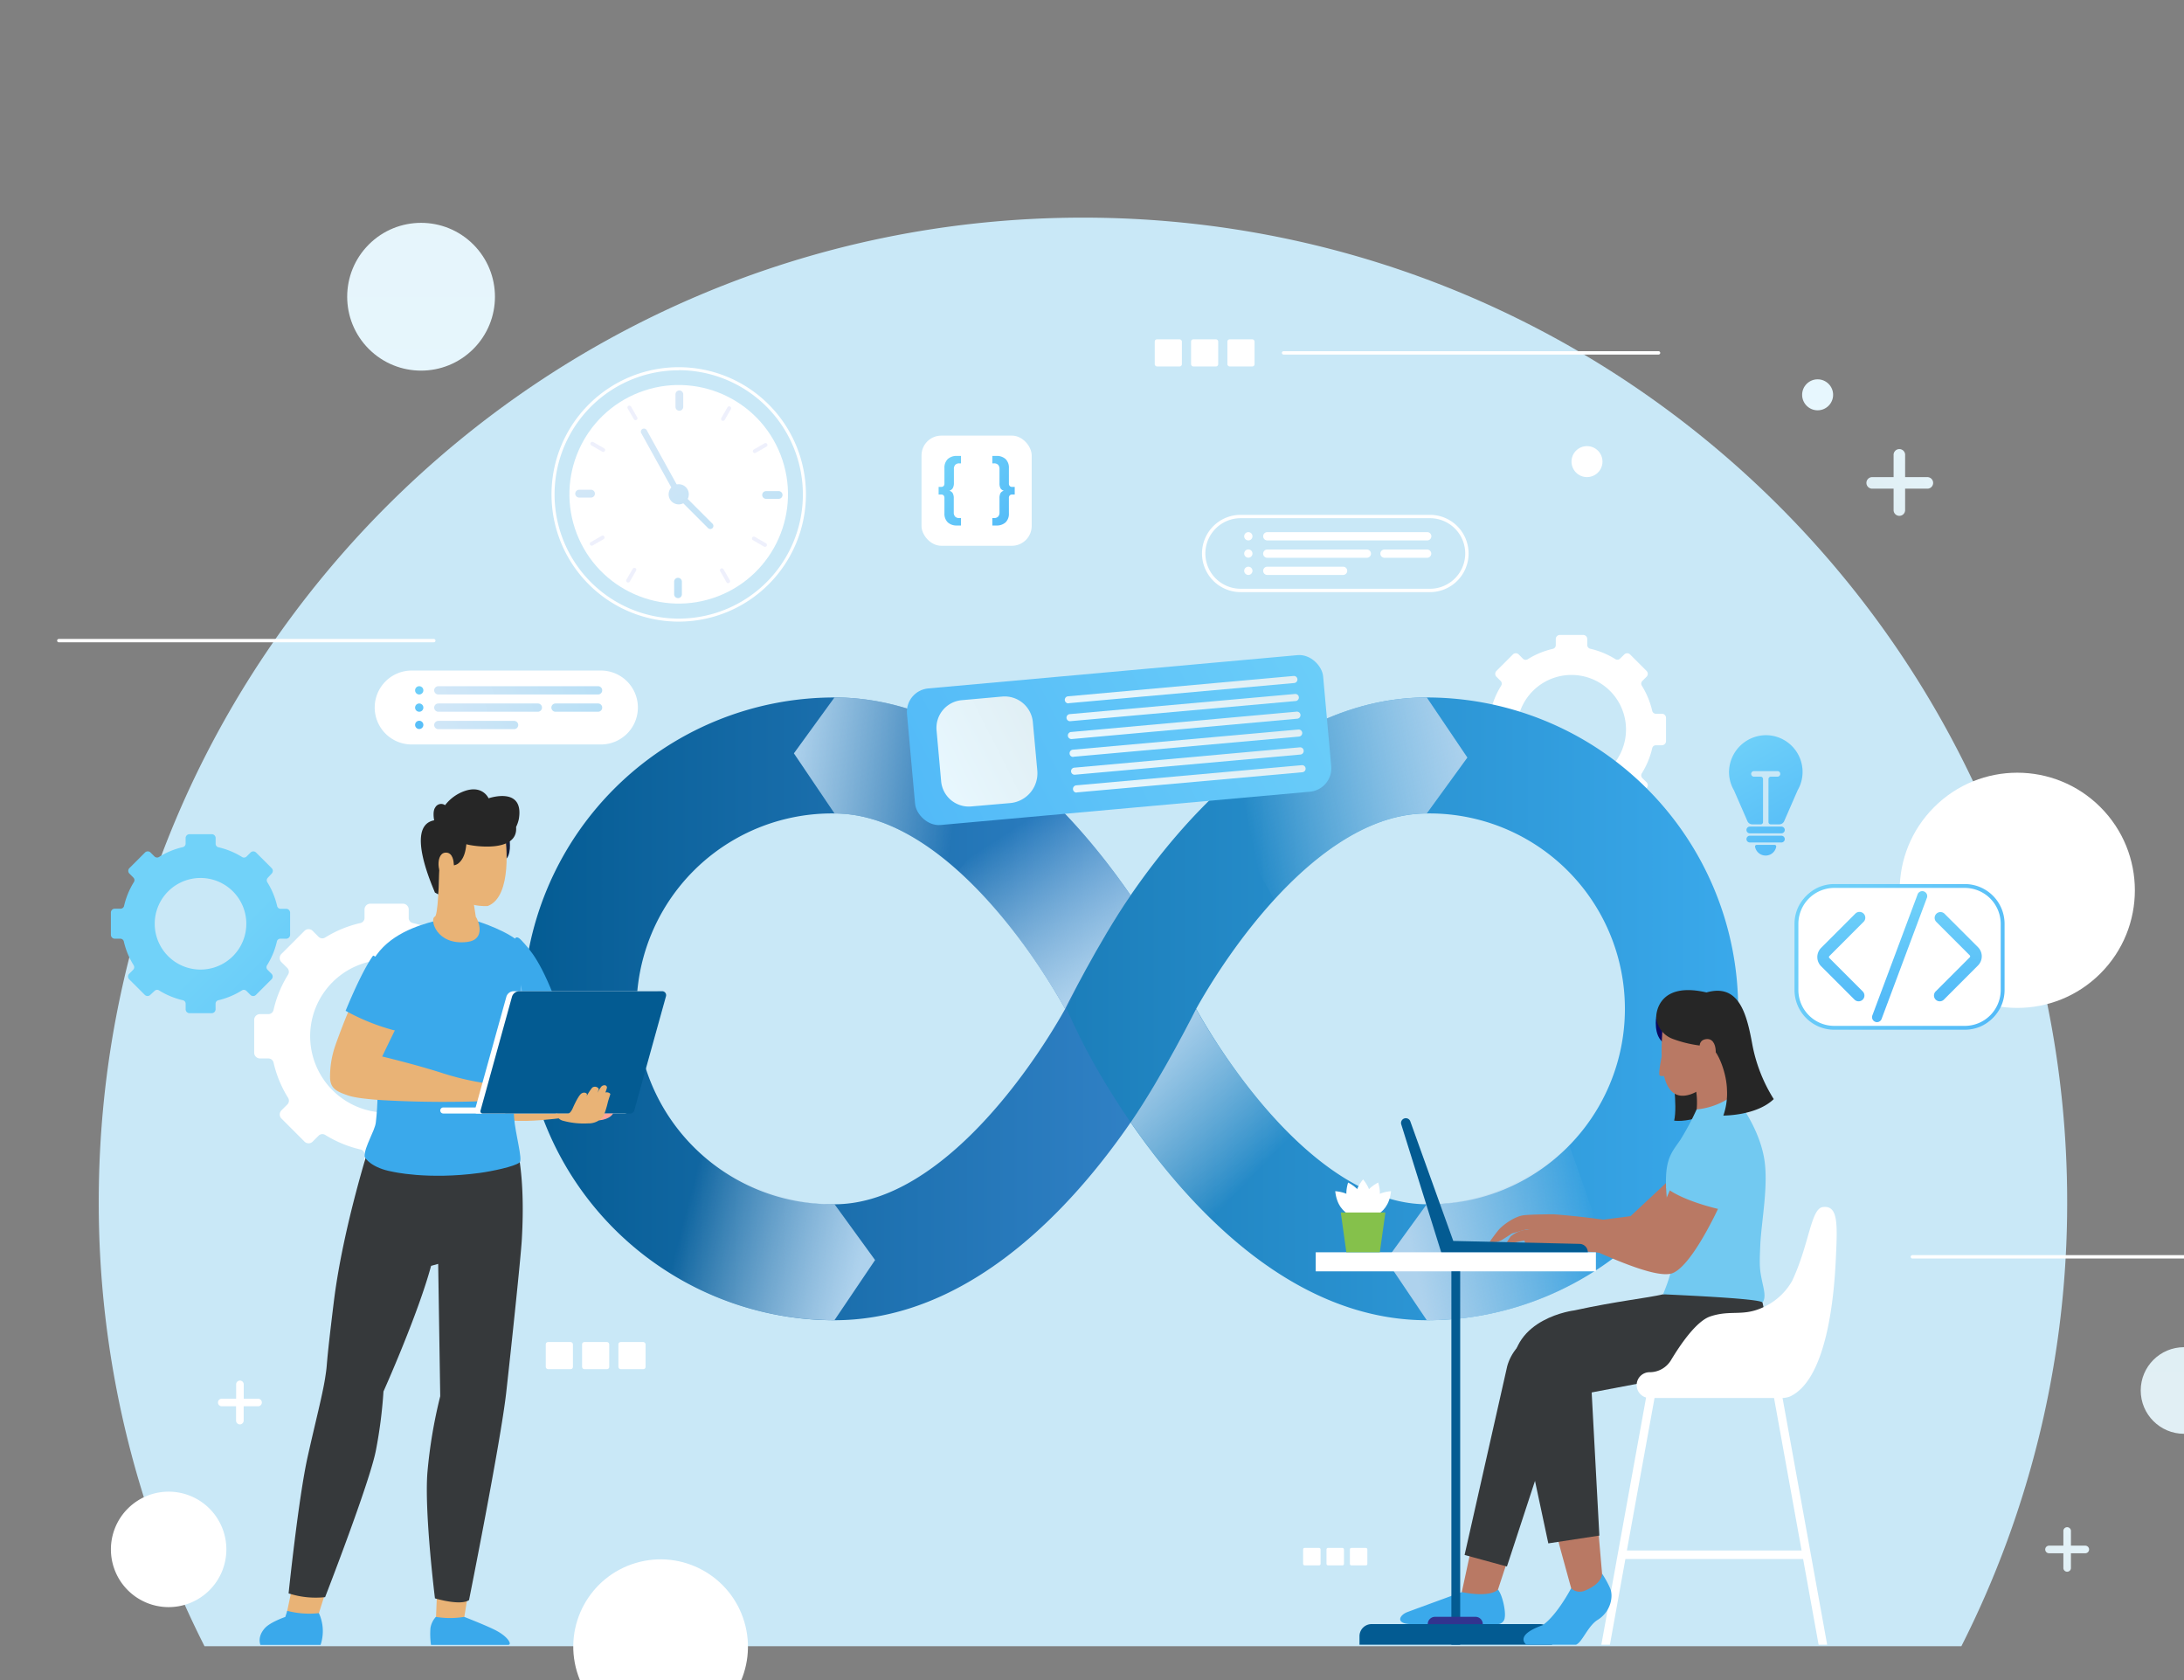 <svg xmlns="http://www.w3.org/2000/svg" xmlns:xlink="http://www.w3.org/1999/xlink" viewBox="0 0 650 500"><rect x="0" y="0" width="650" height="500" fill="#808080" stroke="none"/><defs><style>.cls-1{isolation:isolate;}.cls-2{fill:#c9e8f7;}.cls-3{fill:url(#linear-gradient);}.cls-4{fill:url(#linear-gradient-2);}.cls-5{fill:#fff;}.cls-6{fill:url(#linear-gradient-3);}.cls-51,.cls-7{fill:none;stroke:#fff;stroke-miterlimit:10;}.cls-7{stroke-linecap:round;}.cls-8{fill:url(#linear-gradient-4);}.cls-9{fill:url(#linear-gradient-5);}.cls-10{fill:url(#linear-gradient-6);}.cls-11{fill:url(#linear-gradient-7);}.cls-12{fill:url(#linear-gradient-8);}.cls-13,.cls-14,.cls-15,.cls-16,.cls-17,.cls-18,.cls-41{mix-blend-mode:multiply;}.cls-13{fill:url(#linear-gradient-9);}.cls-14{fill:url(#linear-gradient-10);}.cls-15{fill:url(#linear-gradient-11);}.cls-16{fill:url(#linear-gradient-12);}.cls-17{fill:url(#linear-gradient-13);}.cls-18{fill:url(#linear-gradient-14);}.cls-19{fill:#262626;}.cls-20{fill:#09085f;}.cls-21{fill:#b97964;}.cls-22{fill:#36393b;}.cls-23{fill:#72c9f1;}.cls-24{fill:#3aa9eb;}.cls-25{fill:#035b92;}.cls-26{fill:#32338f;}.cls-27{fill:#85c14b;}.cls-28{fill:url(#linear-gradient-15);}.cls-29{fill:url(#linear-gradient-16);}.cls-30{fill:url(#linear-gradient-17);}.cls-31{fill:url(#linear-gradient-18);}.cls-32{fill:url(#linear-gradient-19);}.cls-33{fill:url(#linear-gradient-20);}.cls-34{fill:url(#linear-gradient-21);}.cls-35{fill:url(#linear-gradient-22);}.cls-36{fill:url(#linear-gradient-23);}.cls-37{fill:url(#linear-gradient-24);}.cls-38{fill:url(#linear-gradient-25);}.cls-39{fill:url(#linear-gradient-26);}.cls-40{fill:#e9b376;}.cls-41{fill:url(#linear-gradient-27);}.cls-42{fill:#192139;}.cls-43{fill:#ffa49a;}.cls-44{fill:url(#linear-gradient-28);}.cls-45{fill:url(#linear-gradient-29);}.cls-46{fill:url(#linear-gradient-30);}.cls-47{fill:url(#linear-gradient-31);}.cls-48{fill:url(#linear-gradient-32);}.cls-49{fill:url(#linear-gradient-33);}.cls-50{fill:url(#linear-gradient-34);}.cls-52{fill:url(#linear-gradient-35);}.cls-53{fill:url(#linear-gradient-36);}.cls-54{fill:url(#linear-gradient-37);}.cls-55{fill:url(#linear-gradient-38);}.cls-56{fill:url(#linear-gradient-39);}.cls-57{fill:url(#linear-gradient-40);}.cls-58{fill:url(#linear-gradient-41);}.cls-59{fill:url(#linear-gradient-42);}.cls-60{fill:url(#linear-gradient-43);}.cls-61{fill:url(#linear-gradient-44);}.cls-62{fill:url(#linear-gradient-45);}.cls-63{fill:url(#linear-gradient-46);}.cls-64{fill:url(#linear-gradient-47);}.cls-65{opacity:0.5;}.cls-66{fill:#dee2f9;}</style><linearGradient id="linear-gradient" x1="125.32" y1="-15566.11" x2="125.32" y2="-16004.92" gradientTransform="matrix(0.71, 0.71, 0.71, -0.71, 11329.34, -11292.94)" gradientUnits="userSpaceOnUse"><stop offset="0" stop-color="#dfedf2"/><stop offset="1" stop-color="#e8f8ff"/></linearGradient><linearGradient id="linear-gradient-2" x1="540.96" y1="-15914.73" x2="540.96" y2="-16006.66" gradientTransform="matrix(1, 0, 0, -1, 0, -15881.89)" xlink:href="#linear-gradient"/><linearGradient id="linear-gradient-3" x1="650.01" y1="-16217.13" x2="650.01" y2="-16655.94" gradientTransform="matrix(1, 0, 0, -1, 0, -15881.89)" xlink:href="#linear-gradient"/><linearGradient id="linear-gradient-4" x1="555.99" y1="-16035.55" x2="581.82" y2="-16007.96" gradientTransform="matrix(1, 0, 0, -1, 0, -15881.89)" xlink:href="#linear-gradient"/><linearGradient id="linear-gradient-5" x1="609.11" y1="-16349.53" x2="626.08" y2="-16331.4" gradientTransform="matrix(1, 0, 0, -1, 0, -15881.89)" xlink:href="#linear-gradient"/><linearGradient id="linear-gradient-6" x1="65.5" y1="280.73" x2="128.17" y2="343.4" gradientUnits="userSpaceOnUse"><stop offset="0" stop-color="#71d2f9"/><stop offset="1" stop-color="#51b9f8"/></linearGradient><linearGradient id="linear-gradient-7" x1="152.13" y1="300.24" x2="517.27" y2="300.24" gradientUnits="userSpaceOnUse"><stop offset="0" stop-color="#035b92"/><stop offset="1" stop-color="#5ca5f7"/></linearGradient><linearGradient id="linear-gradient-8" x1="152.13" y1="300.24" x2="517.27" y2="300.24" gradientUnits="userSpaceOnUse"><stop offset="0.01" stop-color="#035b92"/><stop offset="1" stop-color="#3aa9eb"/></linearGradient><linearGradient id="linear-gradient-9" x1="375.12" y1="347.75" x2="338.87" y2="312.95" gradientUnits="userSpaceOnUse"><stop offset="0" stop-color="#cbe1f2" stop-opacity="0"/><stop offset="1" stop-color="#aed2ed"/></linearGradient><linearGradient id="linear-gradient-10" x1="300.8" y1="247.21" x2="329.28" y2="291.5" xlink:href="#linear-gradient-9"/><linearGradient id="linear-gradient-11" x1="370.93" y1="243.38" x2="438.43" y2="229.18" xlink:href="#linear-gradient-9"/><linearGradient id="linear-gradient-12" x1="285.23" y1="235.28" x2="235.18" y2="228.08" xlink:href="#linear-gradient-9"/><linearGradient id="linear-gradient-13" x1="204.23" y1="360.32" x2="256.58" y2="374.13" xlink:href="#linear-gradient-9"/><linearGradient id="linear-gradient-14" x1="475.01" y1="361.33" x2="420.35" y2="373.12" xlink:href="#linear-gradient-9"/><linearGradient id="linear-gradient-15" x1="416.4" y1="178.01" x2="270.51" y2="251.95" gradientTransform="matrix(1, 0.09, -0.09, 1, 21.11, -29)" xlink:href="#linear-gradient-6"/><linearGradient id="linear-gradient-16" x1="315.77" y1="212.43" x2="277.13" y2="232.01" gradientTransform="matrix(1, 0, 0, 1, 0, 0)" xlink:href="#linear-gradient"/><linearGradient id="linear-gradient-17" x1="351.5" y1="201.17" x2="351.5" y2="209.32" gradientTransform="matrix(1, 0, 0, 1, 0, 0)" xlink:href="#linear-gradient"/><linearGradient id="linear-gradient-18" x1="351.97" y1="206.48" x2="351.97" y2="214.64" gradientTransform="matrix(1, 0, 0, 1, 0, 0)" xlink:href="#linear-gradient"/><linearGradient id="linear-gradient-19" x1="352.46" y1="211.79" x2="352.46" y2="219.94" gradientTransform="matrix(1, 0, 0, 1, 0, 0)" xlink:href="#linear-gradient"/><linearGradient id="linear-gradient-20" x1="352.93" y1="217.11" x2="352.93" y2="225.26" gradientTransform="matrix(1, 0, 0, 1, 0, 0)" xlink:href="#linear-gradient"/><linearGradient id="linear-gradient-21" x1="353.4" y1="222.41" x2="353.4" y2="230.56" gradientTransform="matrix(1, 0, 0, 1, 0, 0)" xlink:href="#linear-gradient"/><linearGradient id="linear-gradient-22" x1="353.89" y1="227.72" x2="353.89" y2="235.87" gradientTransform="matrix(1, 0, 0, 1, 0, 0)" xlink:href="#linear-gradient"/><linearGradient id="linear-gradient-23" x1="536.6" y1="265.8" x2="598.01" y2="306.36" xlink:href="#linear-gradient-6"/><linearGradient id="linear-gradient-24" x1="565.34" y1="265.53" x2="565.34" y2="299.95" xlink:href="#linear-gradient-6"/><linearGradient id="linear-gradient-25" x1="547.99" y1="265.54" x2="547.99" y2="299.95" xlink:href="#linear-gradient-6"/><linearGradient id="linear-gradient-26" x1="582.7" y1="265.54" x2="582.7" y2="299.95" xlink:href="#linear-gradient-6"/><linearGradient id="linear-gradient-27" x1="42.15" y1="293.7" x2="42.15" y2="304.17" gradientTransform="matrix(-1, 0, 0, 1, 196.59, 0)" gradientUnits="userSpaceOnUse"><stop offset="0" stop-color="#6ec4f7"/><stop offset="1" stop-color="#398ef6"/></linearGradient><linearGradient id="linear-gradient-28" x1="181.36" y1="-16077.66" x2="113.61" y2="-16101.83" gradientTransform="matrix(1, 0, 0, -1, 0, -15881.89)" gradientUnits="userSpaceOnUse"><stop offset="0" stop-color="#b6dff6"/><stop offset="1" stop-color="#ddeaf7"/></linearGradient><linearGradient id="linear-gradient-29" x1="178.72" y1="-16080.54" x2="110.98" y2="-16104.71" xlink:href="#linear-gradient-28"/><linearGradient id="linear-gradient-30" x1="181.7" y1="-16088.9" x2="113.96" y2="-16113.06" xlink:href="#linear-gradient-28"/><linearGradient id="linear-gradient-31" x1="176.69" y1="-16085.14" x2="108.95" y2="-16109.31" xlink:href="#linear-gradient-28"/><linearGradient id="linear-gradient-32" x1="124.22" y1="203.44" x2="128.53" y2="217.97" xlink:href="#linear-gradient-6"/><linearGradient id="linear-gradient-33" x1="122.81" y1="203.86" x2="127.13" y2="218.38" xlink:href="#linear-gradient-6"/><linearGradient id="linear-gradient-34" x1="121.41" y1="204.27" x2="125.73" y2="218.8" xlink:href="#linear-gradient-6"/><linearGradient id="linear-gradient-35" x1="277.74" y1="140.33" x2="301.04" y2="159.89" xlink:href="#linear-gradient-6"/><linearGradient id="linear-gradient-36" x1="282.78" y1="134.31" x2="306.08" y2="153.87" xlink:href="#linear-gradient-6"/><linearGradient id="linear-gradient-37" x1="517.34" y1="216.22" x2="538.62" y2="254.19" xlink:href="#linear-gradient-6"/><linearGradient id="linear-gradient-38" x1="510.4" y1="220.11" x2="531.69" y2="258.08" xlink:href="#linear-gradient-6"/><linearGradient id="linear-gradient-39" x1="509.25" y1="220.75" x2="530.54" y2="258.72" xlink:href="#linear-gradient-6"/><linearGradient id="linear-gradient-40" x1="508.24" y1="221.32" x2="529.53" y2="259.29" xlink:href="#linear-gradient-6"/><linearGradient id="linear-gradient-41" x1="223.13" y1="183.27" x2="182.85" y2="114.37" gradientTransform="matrix(1, 0, 0, 1, 0, 0)" xlink:href="#linear-gradient-28"/><linearGradient id="linear-gradient-42" x1="223.35" y1="183.13" x2="183.08" y2="114.24" gradientTransform="matrix(1, 0, 0, 1, 0, 0)" xlink:href="#linear-gradient-28"/><linearGradient id="linear-gradient-43" x1="224.76" y1="182.31" x2="184.48" y2="113.42" gradientTransform="matrix(1, 0, 0, 1, 0, 0)" xlink:href="#linear-gradient-28"/><linearGradient id="linear-gradient-44" x1="235.43" y1="176.08" x2="195.16" y2="107.18" gradientTransform="matrix(1, 0, 0, 1, 0, 0)" xlink:href="#linear-gradient-28"/><linearGradient id="linear-gradient-45" x1="243.83" y1="171.16" x2="203.56" y2="102.27" gradientTransform="matrix(1, 0, 0, 1, 0, 0)" xlink:href="#linear-gradient-28"/><linearGradient id="linear-gradient-46" x1="210.82" y1="190.46" x2="170.55" y2="121.56" gradientTransform="matrix(1, 0, 0, 1, 0, 0)" xlink:href="#linear-gradient-28"/><linearGradient id="linear-gradient-47" x1="202.42" y1="195.37" x2="162.15" y2="126.48" gradientTransform="matrix(1, 0, 0, 1, 0, 0)" xlink:href="#linear-gradient-28"/></defs><g class="cls-1"><g id="OBJECTS"><path class="cls-2" d="M322.31,64.77c-161.77,0-292.92,131.14-292.92,292.91A291.76,291.76,0,0,0,60.87,489.93H583.74a291.64,291.64,0,0,0,31.49-132.25C615.23,195.91,484.08,64.77,322.31,64.77Z"/><circle class="cls-3" cx="125.32" cy="88.31" r="21.99" transform="translate(-25.74 114.48) rotate(-45)"/><circle class="cls-4" cx="540.96" cy="117.5" r="4.61"/><circle class="cls-5" cx="472.32" cy="137.38" r="4.61"/><circle class="cls-6" cx="650.01" cy="413.82" r="12.89"/><circle class="cls-5" cx="600.38" cy="264.96" r="35" transform="translate(-11.51 502.14) rotate(-45)"/><path class="cls-5" d="M67.37,461.1a17.18,17.18,0,1,1-17.18-17.17A17.18,17.18,0,0,1,67.37,461.1Z"/><circle class="cls-5" cx="196.63" cy="490.05" r="25.99" transform="translate(-130.67 75.7) rotate(-16.44)"/><line class="cls-7" x1="17.5" y1="190.65" x2="129.11" y2="190.65"/><line class="cls-7" x1="569.15" y1="374.04" x2="680.77" y2="374.04"/><line class="cls-7" x1="382.01" y1="105.02" x2="493.62" y2="105.02"/><path class="cls-5" d="M76.8,416.27H72.54V412a1.13,1.13,0,0,0-2.26,0v4.26H66a1.13,1.13,0,1,0,0,2.26h4.26v4.26a1.13,1.13,0,0,0,2.26,0v-4.26H76.8a1.13,1.13,0,1,0,0-2.26Z"/><path class="cls-8" d="M573.51,142H567V135.5a1.72,1.72,0,1,0-3.43,0V142h-6.5a1.72,1.72,0,0,0,0,3.43h6.5v6.5a1.72,1.72,0,0,0,3.43,0v-6.5h6.49a1.72,1.72,0,1,0,0-3.43Z"/><path class="cls-9" d="M620.62,460h-4.27v-4.26a1.13,1.13,0,1,0-2.25,0V460h-4.27a1.13,1.13,0,0,0,0,2.26h4.27v4.26a1.13,1.13,0,1,0,2.25,0v-4.26h4.27a1.13,1.13,0,0,0,0-2.26Z"/><rect class="cls-5" x="343.67" y="100.98" width="8.08" height="8.08" rx="0.66"/><rect class="cls-5" x="354.48" y="100.98" width="8.08" height="8.08" rx="0.66"/><rect class="cls-5" x="365.3" y="100.98" width="8.08" height="8.08" rx="0.66"/><rect class="cls-5" x="162.43" y="399.4" width="8.08" height="8.08" rx="0.66"/><rect class="cls-5" x="173.24" y="399.4" width="8.08" height="8.08" rx="0.66"/><rect class="cls-5" x="184.05" y="399.4" width="8.08" height="8.08" rx="0.66"/><rect class="cls-5" x="387.83" y="460.67" width="5.2" height="5.2" rx="0.43"/><rect class="cls-5" x="394.79" y="460.67" width="5.2" height="5.2" rx="0.43"/><rect class="cls-5" x="401.75" y="460.67" width="5.2" height="5.2" rx="0.43"/><path class="cls-5" d="M154.5,313.24v-9.71a1.72,1.72,0,0,0-1.72-1.72h-2.49a1.58,1.58,0,0,1-1.55-1.21,34.23,34.23,0,0,0-4.32-10.49,1.6,1.6,0,0,1,.21-2l1.76-1.75a1.72,1.72,0,0,0,0-2.43l-6.87-6.87a1.72,1.72,0,0,0-2.43,0l-1.75,1.76a1.61,1.61,0,0,1-2,.21,34.3,34.3,0,0,0-10.49-4.33,1.56,1.56,0,0,1-1.21-1.54v-2.49a1.72,1.72,0,0,0-1.72-1.72h-9.71a1.72,1.72,0,0,0-1.72,1.72v2.49a1.56,1.56,0,0,1-1.21,1.54A34,34,0,0,0,96.8,279a1.61,1.61,0,0,1-2-.21l-1.75-1.76a1.72,1.72,0,0,0-2.43,0l-6.87,6.87a1.72,1.72,0,0,0,0,2.43l1.76,1.75a1.61,1.61,0,0,1,.21,2A34.4,34.4,0,0,0,81.4,300.6a1.56,1.56,0,0,1-1.54,1.21H77.37a1.72,1.72,0,0,0-1.72,1.72v9.71A1.72,1.72,0,0,0,77.37,315h2.49a1.58,1.58,0,0,1,1.55,1.21,34.13,34.13,0,0,0,4.32,10.49,1.6,1.6,0,0,1-.21,2l-1.76,1.75a1.72,1.72,0,0,0,0,2.43l6.87,6.87a1.72,1.72,0,0,0,2.43,0l1.76-1.76a1.59,1.59,0,0,1,2-.21,34.73,34.73,0,0,0,10.49,4.32,1.56,1.56,0,0,1,1.21,1.54v2.5a1.72,1.72,0,0,0,1.72,1.72h9.71a1.72,1.72,0,0,0,1.72-1.72v-2.5a1.56,1.56,0,0,1,1.21-1.54,34.63,34.63,0,0,0,10.49-4.32,1.59,1.59,0,0,1,2,.21l1.76,1.76a1.72,1.72,0,0,0,2.43,0l6.87-6.87a1.72,1.72,0,0,0,0-2.43l-1.76-1.76a1.59,1.59,0,0,1-.21-2,34.13,34.13,0,0,0,4.32-10.49,1.58,1.58,0,0,1,1.55-1.21h2.49A1.72,1.72,0,0,0,154.5,313.24Zm-39.43,17.89a22.75,22.75,0,1,1,22.74-22.75A22.74,22.74,0,0,1,115.07,331.13Z"/><path class="cls-5" d="M495.84,220.57v-6.93a1.23,1.23,0,0,0-1.23-1.22h-1.78a1.13,1.13,0,0,1-1.1-.87,24.54,24.54,0,0,0-3.09-7.48,1.16,1.16,0,0,1,.15-1.42l1.26-1.25a1.22,1.22,0,0,0,0-1.73l-4.9-4.9a1.22,1.22,0,0,0-1.73,0L482.17,196a1.15,1.15,0,0,1-1.42.15,24.49,24.49,0,0,0-7.49-3.09,1.12,1.12,0,0,1-.86-1.1v-1.77a1.23,1.23,0,0,0-1.23-1.23h-6.92a1.22,1.22,0,0,0-1.22,1.23V192a1.12,1.12,0,0,1-.87,1.1,24.43,24.43,0,0,0-7.48,3.09,1.15,1.15,0,0,1-1.42-.15L452,194.77a1.23,1.23,0,0,0-1.74,0l-4.89,4.9a1.22,1.22,0,0,0,0,1.73l1.25,1.25a1.15,1.15,0,0,1,.15,1.42,24.27,24.27,0,0,0-3.08,7.48,1.13,1.13,0,0,1-1.1.87h-1.78a1.23,1.23,0,0,0-1.23,1.22v6.93a1.23,1.23,0,0,0,1.23,1.22h1.78a1.13,1.13,0,0,1,1.1.87,24.51,24.51,0,0,0,3.08,7.48,1.15,1.15,0,0,1-.15,1.42l-1.25,1.25a1.22,1.22,0,0,0,0,1.73l4.89,4.9a1.23,1.23,0,0,0,1.74,0l1.25-1.26a1.15,1.15,0,0,1,1.42-.14,24.66,24.66,0,0,0,7.48,3.08,1.12,1.12,0,0,1,.87,1.1V244a1.22,1.22,0,0,0,1.22,1.23h6.92A1.23,1.23,0,0,0,472.4,244v-1.78a1.12,1.12,0,0,1,.86-1.1,24.59,24.59,0,0,0,7.49-3.09,1.15,1.15,0,0,1,1.41.15l1.26,1.26a1.22,1.22,0,0,0,1.73,0l4.9-4.9a1.22,1.22,0,0,0,0-1.73l-1.26-1.25a1.15,1.15,0,0,1-.15-1.42,24.54,24.54,0,0,0,3.09-7.48,1.12,1.12,0,0,1,1.1-.87h1.78A1.23,1.23,0,0,0,495.84,220.57Zm-28.13,12.76a16.23,16.23,0,1,1,16.22-16.23A16.22,16.22,0,0,1,467.71,233.33Z"/><path class="cls-10" d="M86.34,278.2v-6.56a1.16,1.16,0,0,0-1.16-1.17H83.49a1.05,1.05,0,0,1-1-.81,23.26,23.26,0,0,0-2.93-7.1,1.09,1.09,0,0,1,.15-1.34L80.85,260a1.15,1.15,0,0,0,0-1.64l-4.64-4.64a1.16,1.16,0,0,0-1.64,0l-1.19,1.19a1.1,1.1,0,0,1-1.34.14A23.2,23.2,0,0,0,65,252.15a1.06,1.06,0,0,1-.82-1v-1.69A1.16,1.16,0,0,0,63,248.26H56.4a1.16,1.16,0,0,0-1.16,1.16v1.69a1.06,1.06,0,0,1-.82,1,22.86,22.86,0,0,0-7.09,2.93,1.1,1.1,0,0,1-1.35-.15l-1.18-1.18a1.16,1.16,0,0,0-1.64,0l-4.64,4.64a1.15,1.15,0,0,0,0,1.64l1.18,1.19a1.07,1.07,0,0,1,.14,1.34,23.49,23.49,0,0,0-2.92,7.1,1.06,1.06,0,0,1-1,.81H34.19A1.16,1.16,0,0,0,33,271.64v6.56a1.16,1.16,0,0,0,1.16,1.16h1.69a1.07,1.07,0,0,1,1,.82,23.1,23.1,0,0,0,2.93,7.09,1.09,1.09,0,0,1-.15,1.34l-1.18,1.19a1.16,1.16,0,0,0,0,1.65l4.64,4.63a1.15,1.15,0,0,0,1.64,0L46,294.9a1.09,1.09,0,0,1,1.34-.15,23.31,23.31,0,0,0,7.09,2.93,1.05,1.05,0,0,1,.82,1v1.69a1.16,1.16,0,0,0,1.16,1.16H63a1.16,1.16,0,0,0,1.16-1.16v-1.69a1.05,1.05,0,0,1,.82-1A23.31,23.31,0,0,0,72,294.75a1.09,1.09,0,0,1,1.34.15l1.19,1.19a1.16,1.16,0,0,0,1.64,0l4.64-4.64a1.16,1.16,0,0,0,0-1.65l-1.19-1.19a1.09,1.09,0,0,1-.14-1.34,23.1,23.1,0,0,0,2.93-7.09,1.06,1.06,0,0,1,1-.82h1.69A1.16,1.16,0,0,0,86.34,278.2ZM59.68,288.55a13.63,13.63,0,1,1,13.63-13.64A13.63,13.63,0,0,1,59.68,288.55Z"/><path class="cls-11" d="M248.36,392.91a92.67,92.67,0,1,1,0-185.34c62.5,0,102.07,81.78,103.73,85.26l3.52,7.41-3.52,7.41C350.43,311.13,310.86,392.91,248.36,392.91Zm0-150.82a58.16,58.16,0,1,0,0,116.31c29.84,0,56.78-37,68.67-58.16C305.14,279.05,278.2,242.09,248.36,242.09Z"/><path class="cls-12" d="M424.64,392.91c-62.5,0-102.08-81.78-103.73-85.26l-3.52-7.41,3.52-7.41c1.65-3.48,41.23-85.26,103.73-85.26a92.67,92.67,0,1,1,0,185.34ZM356,300.24c11.89,21.19,38.84,58.16,68.68,58.16a58.16,58.16,0,1,0,0-116.31C394.8,242.09,367.85,279.05,356,300.24Z"/><path class="cls-13" d="M387.77,341.24,366,367.9c-12.12-10.64-22.05-23.07-29.48-33.87v0c9.57-13.92,19.46-33.76,19.46-33.76C362.59,312.05,373.89,328.77,387.77,341.24Z"/><path class="cls-14" d="M336.5,266.46C326.92,280.37,317,300.25,317,300.25c-6.63-11.81-17.93-28.53-31.8-41L307,232.59C319.13,243.23,329.06,255.66,336.5,266.46Z"/><path class="cls-15" d="M436.72,225.45l-12.08,16.63c-16.76,0-32.6,11.66-45.37,25.64l-17.73-31.08c16.71-16,38.07-29.08,63.1-29.08Z"/><path class="cls-16" d="M309.29,234.61l-25.15,23.66c-10.75-9.41-23-16.19-35.78-16.19L236.28,224.2l12.08-16.64C272.32,207.56,292.91,219.59,309.29,234.61Z"/><path class="cls-17" d="M260.44,375l-12.08,17.89a92.24,92.24,0,0,1-63.49-25.25l17.41-32a58.09,58.09,0,0,0,46.08,22.73Z"/><path class="cls-18" d="M479.18,375.13a92.22,92.22,0,0,1-54.54,17.79L412.57,375l12.07-16.63a58,58,0,0,0,42.19-18.17Z"/><path class="cls-19" d="M497.65,318.63s1.67,10.34.61,14.88c0,0,3.25.55,8.32-1.31s-1.39-13.57-1.39-13.57"/><path class="cls-20" d="M492.93,302.53s-1,5.75,2.33,7.93l1.16-5"/><path class="cls-21" d="M504.3,357.32,497,351l-1,.93-10.71,10-31.4,4.08a9.3,9.3,0,0,0-4.25,1.92,12.43,12.43,0,0,0-1.16,1.82,5,5,0,0,0,2.14.05l3.07-.64.38,1.3s27.15,3.4,33.42,2.83l.45-.05c5.3-.81,21.28-11.63,21.28-11.63Z"/><path class="cls-21" d="M516.69,328.48l-11.24,3.1-.49-1.39h0a22.89,22.89,0,0,0,.09-2.7,20.47,20.47,0,0,0-1.1-6.23l3.81-2.3,4.73-5Z"/><polygon class="cls-21" points="449.5 461.85 444.53 477.03 439.69 481.35 435.06 473.81 438.19 459.31 449.5 461.85"/><path class="cls-21" d="M515.3,309.79a31.34,31.34,0,0,0-4.71,8.14,11.89,11.89,0,0,1-7.44,7.75c-10.66,3.52-8.45-16.12-8.42-18.68,0-1.82-.51-8.36,6.63-9.29C508.3,296.81,515.65,299.75,515.3,309.79Z"/><path class="cls-5" d="M476.59,489.47h2.55l4.61-25.5h52.89l4.61,25.5h2.55l-14.65-81a1.25,1.25,0,0,0-1.45-1,1.23,1.23,0,0,0-1,1.45l9.49,52.51h-52L493.7,409a1.25,1.25,0,1,0-2.46-.44l-9.18,50.7-.45,2.52-.3,1.63-.46,2.56Z"/><path class="cls-22" d="M490.09,411.29l-25.16,4.77-16.44,50.15-12.6-3.44,12.69-56.2a14.46,14.46,0,0,1,9.37-9.81l26.47-8.8"/><polygon class="cls-21" points="463.15 456.25 464.56 461.57 467.61 472.66 468.06 475.38 473.1 475.97 477.02 470.81 475.85 457.27 475.85 457.27 475.74 455.89 463.15 456.25"/><path class="cls-22" d="M523.08,383.2l-11.33-2.88L495,385.19c-5,1.17-13.65,2-26.42,4.79h0s-18.76,2.2-18.42,18.06c.05,2,10.65,51.28,10.65,51.28L476,457l-2.49-46.38c9.56.74,33,2.07,42.68-1.82C531.73,402.54,523.08,383.2,523.08,383.2Z"/><path class="cls-23" d="M515.91,325.91s7.14,8.23,9.07,18.44c1.51,8-.78,19.09-1.09,26.26-.28,6.35-.18,7.25.64,11.13.4,1.89,1.17,4.6,0,5.88-.74-1-17.69-1.88-29.58-2.43,0,0,2.61-6,2.68-9.11.14-6.36-2-19.31-1.8-25.46.17-6.32,2.06-8.14,4.26-11.37a78,78,0,0,0,4.85-9.07A21.68,21.68,0,0,0,515.91,325.91Z"/><path class="cls-21" d="M503.31,353.51l-4.88-2.63c-.24.61-6.44,14.9-6.44,14.9-12.42-3.21-29.63-4.4-29.63-4.4s-6.48,0-8.93.3-5.67,2.54-7.09,4c-.85.88-3,3.9-3,3.9a5.22,5.22,0,0,0,3.58-.51c1.61-1,3.09-2,3.09-2l4-1.11a3.31,3.31,0,0,1,2.41.28A10.65,10.65,0,0,0,459,367a25.41,25.41,0,0,0,4.89.56c7.7,3,28.37,13.76,34.05,11.28,4.28-1.88,9.5-11.3,12.24-16.75,1.16-2.32,1.87-3.92,1.87-3.92Z"/><path class="cls-23" d="M518.68,339.9s-1.33,12.6-5.15,20.38c0,0-11.9-2.32-17.68-6.8a108,108,0,0,1,8.35-17"/><path class="cls-19" d="M492.93,302.53a7.45,7.45,0,0,0,4.7,6.57,35.39,35.39,0,0,0,8.92,2.13,4.45,4.45,0,0,1,3.52,1.24c1.54,1.53,3.78,6.94,3.91,11.84A20,20,0,0,1,512.9,332s9.83.09,15-4.9a46.82,46.82,0,0,1-6.31-15.91c-1.64-8.94-3.78-18.67-13.7-15.83C492.92,291.88,492.93,302.53,492.93,302.53Z"/><path class="cls-21" d="M506,313s-.94-3.08,1.35-3.67c4.55-1.16,3.66,7.69,1.64,7.65S506,313,506,313Z"/><path class="cls-24" d="M445.83,473.06s-1.91,2.51-10.77.76c0,0-14.28,5.22-16.14,5.92-2.66,1-3.59,3.61,1.2,3.61h25.39a2.13,2.13,0,0,0,2.33-2C448.16,479.67,447.27,474.91,445.83,473.06Z"/><rect class="cls-5" x="391.58" y="372.69" width="83.39" height="5.67"/><rect class="cls-25" x="431.97" y="378.36" width="2.62" height="111.11" transform="translate(866.55 867.83) rotate(180)"/><path class="cls-25" d="M404.61,483.35h57.33a0,0,0,0,1,0,0v2.52a3.61,3.61,0,0,1-3.61,3.61H408.22a3.61,3.61,0,0,1-3.61-3.61v-2.52A0,0,0,0,1,404.61,483.35Z" transform="translate(866.55 972.82) rotate(180)"/><path class="cls-26" d="M424.92,483.35h16.39a2.17,2.17,0,0,0-2.17-2.17H427.09a2.17,2.17,0,0,0-2.17,2.17Z"/><path class="cls-21" d="M494.65,313.91s-1.17,5.47-.73,6.09,2.5-.07,2.5-.07"/><path class="cls-24" d="M476.81,468.33a29.37,29.37,0,0,1,2.4,4.37c1,2.28.29,6.91-3.75,9.41-2.88,1.78-4.58,6.69-6.41,7.36H454.29s-3.89-2.72,4.81-5.79c4.34-3,8.5-11,8.5-11a3.73,3.73,0,0,0,3.95.76C477,471.3,476.81,468.33,476.81,468.33Z"/><path class="cls-5" d="M542.5,359.23c-3.57.45-4,11.1-9.14,22a18.81,18.81,0,0,1-8.48,7.77c-6.16,2.93-9.72.72-15.87,2.78-4.18,1.4-9,8.53-11.68,13a7.4,7.4,0,0,1-6.34,3.6h-.06a3.84,3.84,0,0,0-3.83,3.84h0a3.84,3.84,0,0,0,3.83,3.83H530.5a7,7,0,0,0,2.25-.45c11.12-5.18,13.13-30.42,13.61-40.61C546.88,364.27,547.14,358.64,542.5,359.23Z"/><path class="cls-25" d="M470.13,370.19l-37.61-.88-12.77-35.55a1.42,1.42,0,0,0-2.7.9l11.87,38h43.65A2.5,2.5,0,0,0,470.13,370.19Z"/><path class="cls-5" d="M405.68,351c-5.34,6.46,0,11.64,0,11.64S411,357.49,405.68,351Z"/><path class="cls-5" d="M401.22,351.93c-2.44,8,4.49,10.74,4.49,10.74S408.65,355.83,401.22,351.93Z"/><path class="cls-5" d="M410.17,351.93c2.44,8-4.49,10.74-4.49,10.74S402.75,355.83,410.17,351.93Z"/><path class="cls-5" d="M414,354.5c-.85,8.34-8.29,8.16-8.29,8.16S405.62,355.22,414,354.5Z"/><path class="cls-5" d="M397.39,354.5c.85,8.34,8.29,8.16,8.29,8.16S405.75,355.22,397.39,354.5Z"/><polygon class="cls-27" points="410.66 372.69 400.7 372.69 399.04 360.84 412.32 360.84 410.66 372.69"/><rect class="cls-28" x="270.88" y="199.85" width="124.36" height="40.81" rx="6.99" transform="translate(-18.42 30.78) rotate(-5.15)"/><path class="cls-29" d="M308.72,229.33a8.9,8.9,0,0,1-8.07,9.67l-11.55,1a8.27,8.27,0,0,1-9-7.51l-1.36-15.11a8.27,8.27,0,0,1,7.5-9l12-1.08a8.43,8.43,0,0,1,9.16,7.65Z"/><path class="cls-30" d="M318,209.32a1.05,1.05,0,0,1-.09-2.1L385,201.17a1.05,1.05,0,0,1,.18,2.1l-67.08,6Z"/><path class="cls-31" d="M318.43,214.64a1.06,1.06,0,0,1-.1-2.11l67.09-6a1.05,1.05,0,1,1,.19,2.1l-67.09,6Z"/><path class="cls-32" d="M318.91,219.94a1.05,1.05,0,0,1-.09-2.1l67.09-6.05a1.05,1.05,0,0,1,.18,2.1L319,219.94Z"/><path class="cls-33" d="M319.38,225.26a1.05,1.05,0,0,1-1.05-1,1.07,1.07,0,0,1,1-1.15l67.09-6a1.05,1.05,0,1,1,.19,2.1l-67.09,6Z"/><path class="cls-34" d="M319.86,230.56a1.05,1.05,0,0,1-.09-2.1l67.08-6.05a1.05,1.05,0,0,1,1.15,1,1.07,1.07,0,0,1-1,1.15l-67.08,6Z"/><path class="cls-35" d="M320.34,235.87a1.05,1.05,0,0,1-1-1,1.07,1.07,0,0,1,1-1.15l67.09-6a1.05,1.05,0,0,1,.19,2.1l-67.09,6Z"/><rect class="cls-5" x="534.66" y="263.68" width="61.37" height="42.21" rx="9.79"/><path class="cls-36" d="M584.76,306.46H545.92a11.85,11.85,0,0,1-11.84-11.83V274.94a11.85,11.85,0,0,1,11.84-11.84h38.84a11.85,11.85,0,0,1,11.84,11.84v19.69A11.85,11.85,0,0,1,584.76,306.46Zm-38.84-42.21a10.71,10.71,0,0,0-10.69,10.69v19.69a10.7,10.7,0,0,0,10.69,10.68h38.84a10.7,10.7,0,0,0,10.69-10.68V274.94a10.71,10.71,0,0,0-10.69-10.69Z"/><path class="cls-37" d="M558.64,304.2a1.34,1.34,0,0,1-.52-.1,1.47,1.47,0,0,1-.87-1.9l13.41-35.87a1.48,1.48,0,1,1,2.77,1L560,303.24A1.47,1.47,0,0,1,558.64,304.2Z"/><path class="cls-38" d="M553.16,298a1.75,1.75,0,0,1-1.22-.5L542,287.56a3.87,3.87,0,0,1,0-5.47l10.15-10.15a1.73,1.73,0,1,1,2.45,2.44l-10.15,10.16a.4.4,0,0,0,0,.57l9.93,9.94a1.73,1.73,0,0,1,0,2.45A1.75,1.75,0,0,1,553.16,298Z"/><path class="cls-39" d="M577.31,298a1.73,1.73,0,0,1-1.22-2.95l10.15-10.15a.41.41,0,0,0,0-.58l-9.94-9.94a1.71,1.71,0,0,1,0-2.44,1.73,1.73,0,0,1,2.44,0l9.94,9.94a3.86,3.86,0,0,1,0,5.46L578.53,297.5A1.75,1.75,0,0,1,577.31,298Z"/><path class="cls-40" d="M130.21,470.3l-.44,10.91s4.73,2,8.42,0l1.71-10.57"/><path class="cls-40" d="M88.15,466.73l-2.73,13s5.25,2.58,9.35.81l3.39-10.78"/><path class="cls-24" d="M128.27,489.53h23a.45.45,0,0,0,.45-.53c-.22-.95-1.58-2.45-4.19-3.81s-9.38-4-9.38-4a25.34,25.34,0,0,1-8.43,0,6.55,6.55,0,0,0-1.61,3.33A23.38,23.38,0,0,0,128.27,489.53Z"/><path class="cls-22" d="M110.31,339.72S102.12,365,99.37,387.28s-1.71,17.13-2.61,22.87c-.82,5.17-2.79,12.63-5.19,23.36-2.73,12.2-5.68,40.69-5.68,40.69a26.23,26.23,0,0,0,10.87,1.12s13.25-34.06,15.11-43.65a138.94,138.94,0,0,0,2.26-17.56s10.24-22.82,14.17-37.38l2.11-.59.61,39.39a146.17,146.17,0,0,0-3.81,22.65c-.95,11.9,2.24,37.5,2.24,37.5s7.56,2.3,10.14.52c0,0,9.41-47,11.07-61.78,1.51-13.52,4.31-39.88,4.64-45.49,1.15-19.8-1.68-28.25-1.68-28.25Z"/><path class="cls-24" d="M94.91,480.08a25.82,25.82,0,0,1-9.42-.69l-.58,1.82s-4.31,1.47-6,3.25c-2.5,2.7-1.4,5.07-1.4,5.07H95.41A12.88,12.88,0,0,0,94.91,480.08Z"/><path class="cls-40" d="M166.3,332.83s-9,1.19-14.08.61c-5.91-.67-.43-6.29-.43-6.29l13.88,3.34Z"/><path class="cls-24" d="M153,307.52c.92-.22,1.79-.46,2.63-.71,8.59-2.53,11-5.54,11-5.54-5.39-15.12-8.81-18.52-11.33-21.31-4.65-5.13-1.14,11.27-.59,11.55Z"/><polygon class="cls-41" points="154.86 292.54 156.84 301.69 152.06 300.49 154.86 292.54"/><path class="cls-24" d="M111.85,334.08c-.29,2.44-3.37,7.24-3.35,10,0,.68,2.31,3.56,8.2,4.6,0,0,10.48,2.51,26.1.39,3.63-.49,10.42-1.91,11.84-3.12,1-.83-1.29-8.5-1.64-13.39-.81-11.33,1.16-13.94,1.3-23.64,0-.24,0-.48,0-.72.25-15,1.77-22.44,1.07-27.06-3.47-3.87-13-6.92-13.65-7.05,0,0-10.07-.07-12.26,0-5,1.29-13.88,4-18.3,11.48.24,6-.15,13.31.58,22.66C111.88,309.69,113.11,323.65,111.85,334.08Z"/><path class="cls-42" d="M151.66,249.89s.76,5.21-1.67,6.17l-1-5.77"/><path class="cls-40" d="M139,280.34c5.88-.71,3.24-6.7,2.61-7.49h0s-1-6.38-1-6.69l-10-4.35s-.23,10.89-1.23,11C127.83,273.57,129.86,281.42,139,280.34Z"/><path class="cls-40" d="M150.47,249.64s2.26,17.18-5.32,20c0,0-7.55.71-11.94-5.2-1.27-1.71-2.87-2.09-3.39-4.15-.85-3.34-2-9.51-.52-13.22C131.47,241.78,150.26,236.76,150.47,249.64Z"/><path class="cls-19" d="M145.41,237.58s-1.77-4.08-7.2-2.14a12.57,12.57,0,0,0-5.75,4.19,2,2,0,0,0-2.91.65c-.91,1.23-.33,3.85-.33,3.85-9,1.66.09,20.86.2,21.48l1,.56c.25-2.81.17-5.38.33-7.34.05-.59,1-.94,1.21-1.35,1.78.29,3.53.27,4.53-.59,1.77-1.5,2.13-4,2.31-5.65,1.68.57,15.48,2.75,14.8-5.13a9.83,9.83,0,0,0,.83-2.44C156,233.9,145.41,237.58,145.41,237.58Z"/><path class="cls-40" d="M133.7,261.23c-3.42,1.31-4.48-7.1-1.24-7.47,2.47-.29,2.57,3.15,2.57,3.15S135.66,260.49,133.7,261.23Z"/><path class="cls-40" d="M99.83,311.05a197.85,197.85,0,0,1,9.07-21.5l13.3,7.63s-5.08,10.15-8.45,17.24c3.25.79,11.65,2.9,18.08,5a82.49,82.49,0,0,0,15.72,3.36,38,38,0,0,0-.36,4.79,325.51,325.51,0,0,1-33.52-.16c-4.36-.29-8.1-.71-10.07-1.39-3.11-1.07-5.23-1.91-5.37-5.16A28.41,28.41,0,0,1,99.83,311.05Z"/><path class="cls-5" d="M131.94,331.39h18.43v-1.8H131.94a.9.9,0,0,0-.91.9h0A.9.9,0,0,0,131.94,331.39Z"/><path class="cls-5" d="M141.91,331.39h44a1.23,1.23,0,0,0,1.19-.9l9.44-34a1.18,1.18,0,0,0-1.13-1.5H152.92a2.31,2.31,0,0,0-2.23,1.7l-9.41,33.87A.66.66,0,0,0,141.91,331.39Z"/><path class="cls-25" d="M143.58,331.39h44a1.23,1.23,0,0,0,1.19-.9l9.44-34a1.18,1.18,0,0,0-1.13-1.5H154.59a2.31,2.31,0,0,0-2.23,1.7L143,330.56A.66.66,0,0,0,143.58,331.39Z"/><path class="cls-43" d="M182.45,331.39s-.75,1.71-4.21,2.05l.24-2.05Z"/><path class="cls-40" d="M181.65,325.61c-.08-.32-.85-.68-1.47-.47a15.26,15.26,0,0,0,.47-1.46c-.07-.9-1-.78-1.45-.5s-1.24,1.81-1.42,2a5.59,5.59,0,0,0,.44-1.1,1.33,1.33,0,0,0-2-.36,19.82,19.82,0,0,0-1.63,2.49,2.31,2.31,0,0,0,.11-.54c-.13-.53-1.14-.72-1.81-.11-1,.9-2.41,4.21-2.41,4.21h0c-.65,1.47-1.25,1.65-1.44,1.65h-3.63a3,3,0,0,0,2,2.08,23.46,23.46,0,0,0,7.61.83,5.61,5.61,0,0,0,4.58-2.12,27.94,27.94,0,0,0,1.29-4.11h0C181,327.57,181.66,325.66,181.65,325.61Z"/><path class="cls-24" d="M111.05,284.39s-2.94,3.67-8.19,16.43a63.2,63.2,0,0,0,17.56,6.55s2-4.09,6.78-16.06"/><path class="cls-5" d="M111.52,210.56h0a11,11,0,0,0,11,11h56.33a11,11,0,0,0,11-11h0a11,11,0,0,0-11-11H122.5A11,11,0,0,0,111.52,210.56Z"/><path class="cls-44" d="M178,206.68H130.45a1.23,1.23,0,0,1-1.23-1.23h0a1.23,1.23,0,0,1,1.23-1.23H178a1.23,1.23,0,0,1,1.23,1.23h0A1.23,1.23,0,0,1,178,206.68Z"/><path class="cls-45" d="M160.08,211.82H130.45a1.23,1.23,0,0,1-1.23-1.23h0a1.23,1.23,0,0,1,1.23-1.23h29.63a1.23,1.23,0,0,1,1.23,1.23h0A1.23,1.23,0,0,1,160.08,211.82Z"/><path class="cls-46" d="M178,211.82H165.33a1.23,1.23,0,0,1-1.23-1.23h0a1.23,1.23,0,0,1,1.23-1.23H178a1.23,1.23,0,0,1,1.23,1.23h0A1.23,1.23,0,0,1,178,211.82Z"/><path class="cls-47" d="M153,217H130.45a1.23,1.23,0,0,1-1.23-1.23h0a1.23,1.23,0,0,1,1.23-1.23H153a1.24,1.24,0,0,1,1.24,1.23h0A1.24,1.24,0,0,1,153,217Z"/><path class="cls-48" d="M126,205.45a1.23,1.23,0,1,1-1.23-1.23A1.23,1.23,0,0,1,126,205.45Z"/><path class="cls-49" d="M126,210.59a1.23,1.23,0,1,1-1.23-1.23A1.23,1.23,0,0,1,126,210.59Z"/><path class="cls-50" d="M126,215.73a1.23,1.23,0,1,1-1.23-1.23A1.23,1.23,0,0,1,126,215.73Z"/><path class="cls-51" d="M358.24,164.72h0a11,11,0,0,0,11,11h56.34a11,11,0,0,0,11-11h0a11,11,0,0,0-11-11H369.22A11,11,0,0,0,358.24,164.72Z"/><path class="cls-5" d="M424.74,160.83H377.17a1.23,1.23,0,0,1-1.23-1.23h0a1.23,1.23,0,0,1,1.23-1.23h47.57A1.23,1.23,0,0,1,426,159.6h0A1.23,1.23,0,0,1,424.74,160.83Z"/><path class="cls-5" d="M406.8,166H377.17a1.23,1.23,0,0,1-1.23-1.23h0a1.23,1.23,0,0,1,1.23-1.23H406.8a1.23,1.23,0,0,1,1.23,1.23h0A1.23,1.23,0,0,1,406.8,166Z"/><path class="cls-5" d="M424.74,166H412.05a1.23,1.23,0,0,1-1.23-1.23h0a1.23,1.23,0,0,1,1.23-1.23h12.69a1.23,1.23,0,0,1,1.23,1.23h0A1.23,1.23,0,0,1,424.74,166Z"/><path class="cls-5" d="M399.73,171.11H377.17a1.23,1.23,0,0,1-1.23-1.23h0a1.23,1.23,0,0,1,1.23-1.23h22.56a1.23,1.23,0,0,1,1.23,1.23h0A1.23,1.23,0,0,1,399.73,171.11Z"/><path class="cls-5" d="M372.76,159.6a1.23,1.23,0,1,1-1.23-1.23A1.23,1.23,0,0,1,372.76,159.6Z"/><path class="cls-5" d="M372.76,164.74a1.23,1.23,0,1,1-1.23-1.23A1.23,1.23,0,0,1,372.76,164.74Z"/><path class="cls-5" d="M372.76,169.88a1.23,1.23,0,1,1-1.23-1.23A1.23,1.23,0,0,1,372.76,169.88Z"/><rect class="cls-5" x="274.26" y="129.64" width="32.79" height="32.79" rx="5.9"/><path class="cls-52" d="M283.55,145.3a1.76,1.76,0,0,1-1,.74,1.72,1.72,0,0,1,1,.74,3.08,3.08,0,0,1,.31,1.52v4.2a1.73,1.73,0,0,0,.41,1.25,1.63,1.63,0,0,0,1.22.43H286v2.21h-1.11a3.91,3.91,0,0,1-2.81-.92,3.58,3.58,0,0,1-1-2.68v-4.56c0-.71-.33-1.06-1-1.06h-.73v-2.26h.73c.66,0,1-.35,1-1.06v-4.56a3.56,3.56,0,0,1,1-2.68,3.87,3.87,0,0,1,2.81-.92H286v2.21h-.47a1.59,1.59,0,0,0-1.22.43,1.71,1.71,0,0,0-.41,1.25v4.2A3.08,3.08,0,0,1,283.55,145.3Z"/><path class="cls-53" d="M302,144.91v2.26h-.76a1,1,0,0,0-.72.26,1.11,1.11,0,0,0-.25.8v4.56a3.54,3.54,0,0,1-1,2.68,3.94,3.94,0,0,1-2.82.92h-1.11v-2.21h.47a1.69,1.69,0,0,0,1.25-.43,1.78,1.78,0,0,0,.41-1.25v-4.2a3.22,3.22,0,0,1,.29-1.53,1.69,1.69,0,0,1,1-.73,1.69,1.69,0,0,1-1-.73,3.22,3.22,0,0,1-.29-1.53v-4.2a1.76,1.76,0,0,0-.41-1.25,1.65,1.65,0,0,0-1.25-.43h-.47v-2.21h1.11a3.9,3.9,0,0,1,2.82.92,3.53,3.53,0,0,1,1,2.68v4.56a1.13,1.13,0,0,0,.25.8,1,1,0,0,0,.72.26Z"/><path class="cls-54" d="M535,235.22h0l-4,9.17a1.58,1.58,0,0,1-1.44.94H527a.67.67,0,0,1-.67-.66V231.85a.71.71,0,0,1,.71-.71h2.06a.83.83,0,0,0,0-1.65h-7.18a.83.83,0,0,0,0,1.65H524a.71.71,0,0,1,.71.71v12.82a.67.67,0,0,1-.66.66h-2.53a1.58,1.58,0,0,1-1.45-.94l-4-9.17a10.83,10.83,0,0,1-1.48-5.48,11.07,11.07,0,0,1,10.7-10.94A10.93,10.93,0,0,1,535,235.22Z"/><path class="cls-55" d="M530.18,248h-9.4a1,1,0,0,1-1-1h0a1,1,0,0,1,1-1h9.4a1,1,0,0,1,1,1h0A1,1,0,0,1,530.18,248Z"/><path class="cls-56" d="M530.18,250.72h-9.4a1,1,0,0,1-1-1h0a1,1,0,0,1,1-1h9.4a1,1,0,0,1,1,1h0A1,1,0,0,1,530.18,250.72Z"/><path class="cls-57" d="M528.16,251.44a.48.48,0,0,1,.47.57,3.2,3.2,0,0,1-6.29,0,.48.48,0,0,1,.46-.57Z"/><path class="cls-5" d="M202,185a37.86,37.86,0,1,1,37.86-37.86A37.9,37.9,0,0,1,202,185Zm0-74.8a36.95,36.95,0,1,0,36.95,36.94A37,37,0,0,0,202,110.17Z"/><circle class="cls-5" cx="201.99" cy="147.11" r="32.52" transform="translate(-39.48 82.83) rotate(-21.16)"/><path class="cls-58" d="M205,147.11a3,3,0,1,1-3-3A3,3,0,0,1,205,147.11Z"/><path class="cls-59" d="M201.67,146.53h0a.92.92,0,0,1-1.26-.36l-9.56-17.25a.92.92,0,0,1,.36-1.26h0a.94.94,0,0,1,1.26.36L202,145.27A.92.92,0,0,1,201.67,146.53Z"/><path class="cls-60" d="M202.46,147.58h0a.93.93,0,0,1,1.31,0l8.28,8.28a.93.93,0,0,1,0,1.31h0a.93.93,0,0,1-1.31,0l-8.28-8.28A.93.93,0,0,1,202.46,147.58Z"/><path class="cls-61" d="M202.19,122.24a1.16,1.16,0,0,1-1.15-1.15v-3.74a1.15,1.15,0,0,1,2.3,0v3.74A1.15,1.15,0,0,1,202.19,122.24Z"/><path class="cls-62" d="M231.76,148.46H228a1.15,1.15,0,1,1,0-2.3h3.74a1.15,1.15,0,0,1,0,2.3Z"/><path class="cls-63" d="M201.79,178a1.15,1.15,0,0,1-1.15-1.15v-3.74a1.15,1.15,0,0,1,2.3,0v3.74A1.14,1.14,0,0,1,201.79,178Z"/><path class="cls-64" d="M176,148.07h-3.74a1.16,1.16,0,0,1,0-2.31H176a1.16,1.16,0,0,1,0,2.31Z"/><g class="cls-65"><path class="cls-66" d="M189.15,125.05a.57.57,0,0,1-.5-.29l-1.87-3.24a.58.58,0,0,1,1-.57l1.87,3.24a.57.57,0,0,1-.21.78A.6.6,0,0,1,189.15,125.05Z"/><path class="cls-66" d="M224.63,134.85a.58.58,0,0,1-.29-1.08l3.24-1.87a.58.58,0,0,1,.58,1l-3.24,1.87A.6.6,0,0,1,224.63,134.85Z"/><path class="cls-66" d="M216.7,173.57a.58.58,0,0,1-.49-.29L214.34,170a.57.57,0,1,1,1-.57l1.87,3.23a.57.57,0,0,1-.21.79A.6.6,0,0,1,216.7,173.57Z"/><path class="cls-66" d="M176.12,162.4a.57.57,0,0,1-.29-1.07l3.24-1.87a.57.57,0,0,1,.57,1l-3.24,1.87A.5.5,0,0,1,176.12,162.4Z"/></g><g class="cls-65"><path class="cls-66" d="M179.55,134.5a.62.62,0,0,1-.29-.07L176,132.56a.57.57,0,0,1-.21-.79.56.56,0,0,1,.78-.21l3.24,1.87a.57.57,0,0,1,.21.79A.58.58,0,0,1,179.55,134.5Z"/><path class="cls-66" d="M215.18,125.25a.6.6,0,0,1-.29-.08.57.57,0,0,1-.21-.78l1.87-3.24a.58.58,0,0,1,1,.57L215.68,125A.57.57,0,0,1,215.18,125.25Z"/><path class="cls-66" d="M227.67,162.74a.59.59,0,0,1-.29-.07l-3.23-1.87a.58.58,0,1,1,.57-1l3.24,1.87a.57.57,0,0,1-.29,1.07Z"/><path class="cls-66" d="M186.94,173.37a.6.6,0,0,1-.29-.08.57.57,0,0,1-.21-.79l1.87-3.23a.56.56,0,0,1,.78-.21.57.57,0,0,1,.22.78l-1.87,3.24A.59.59,0,0,1,186.94,173.37Z"/></g></g></g></svg>
